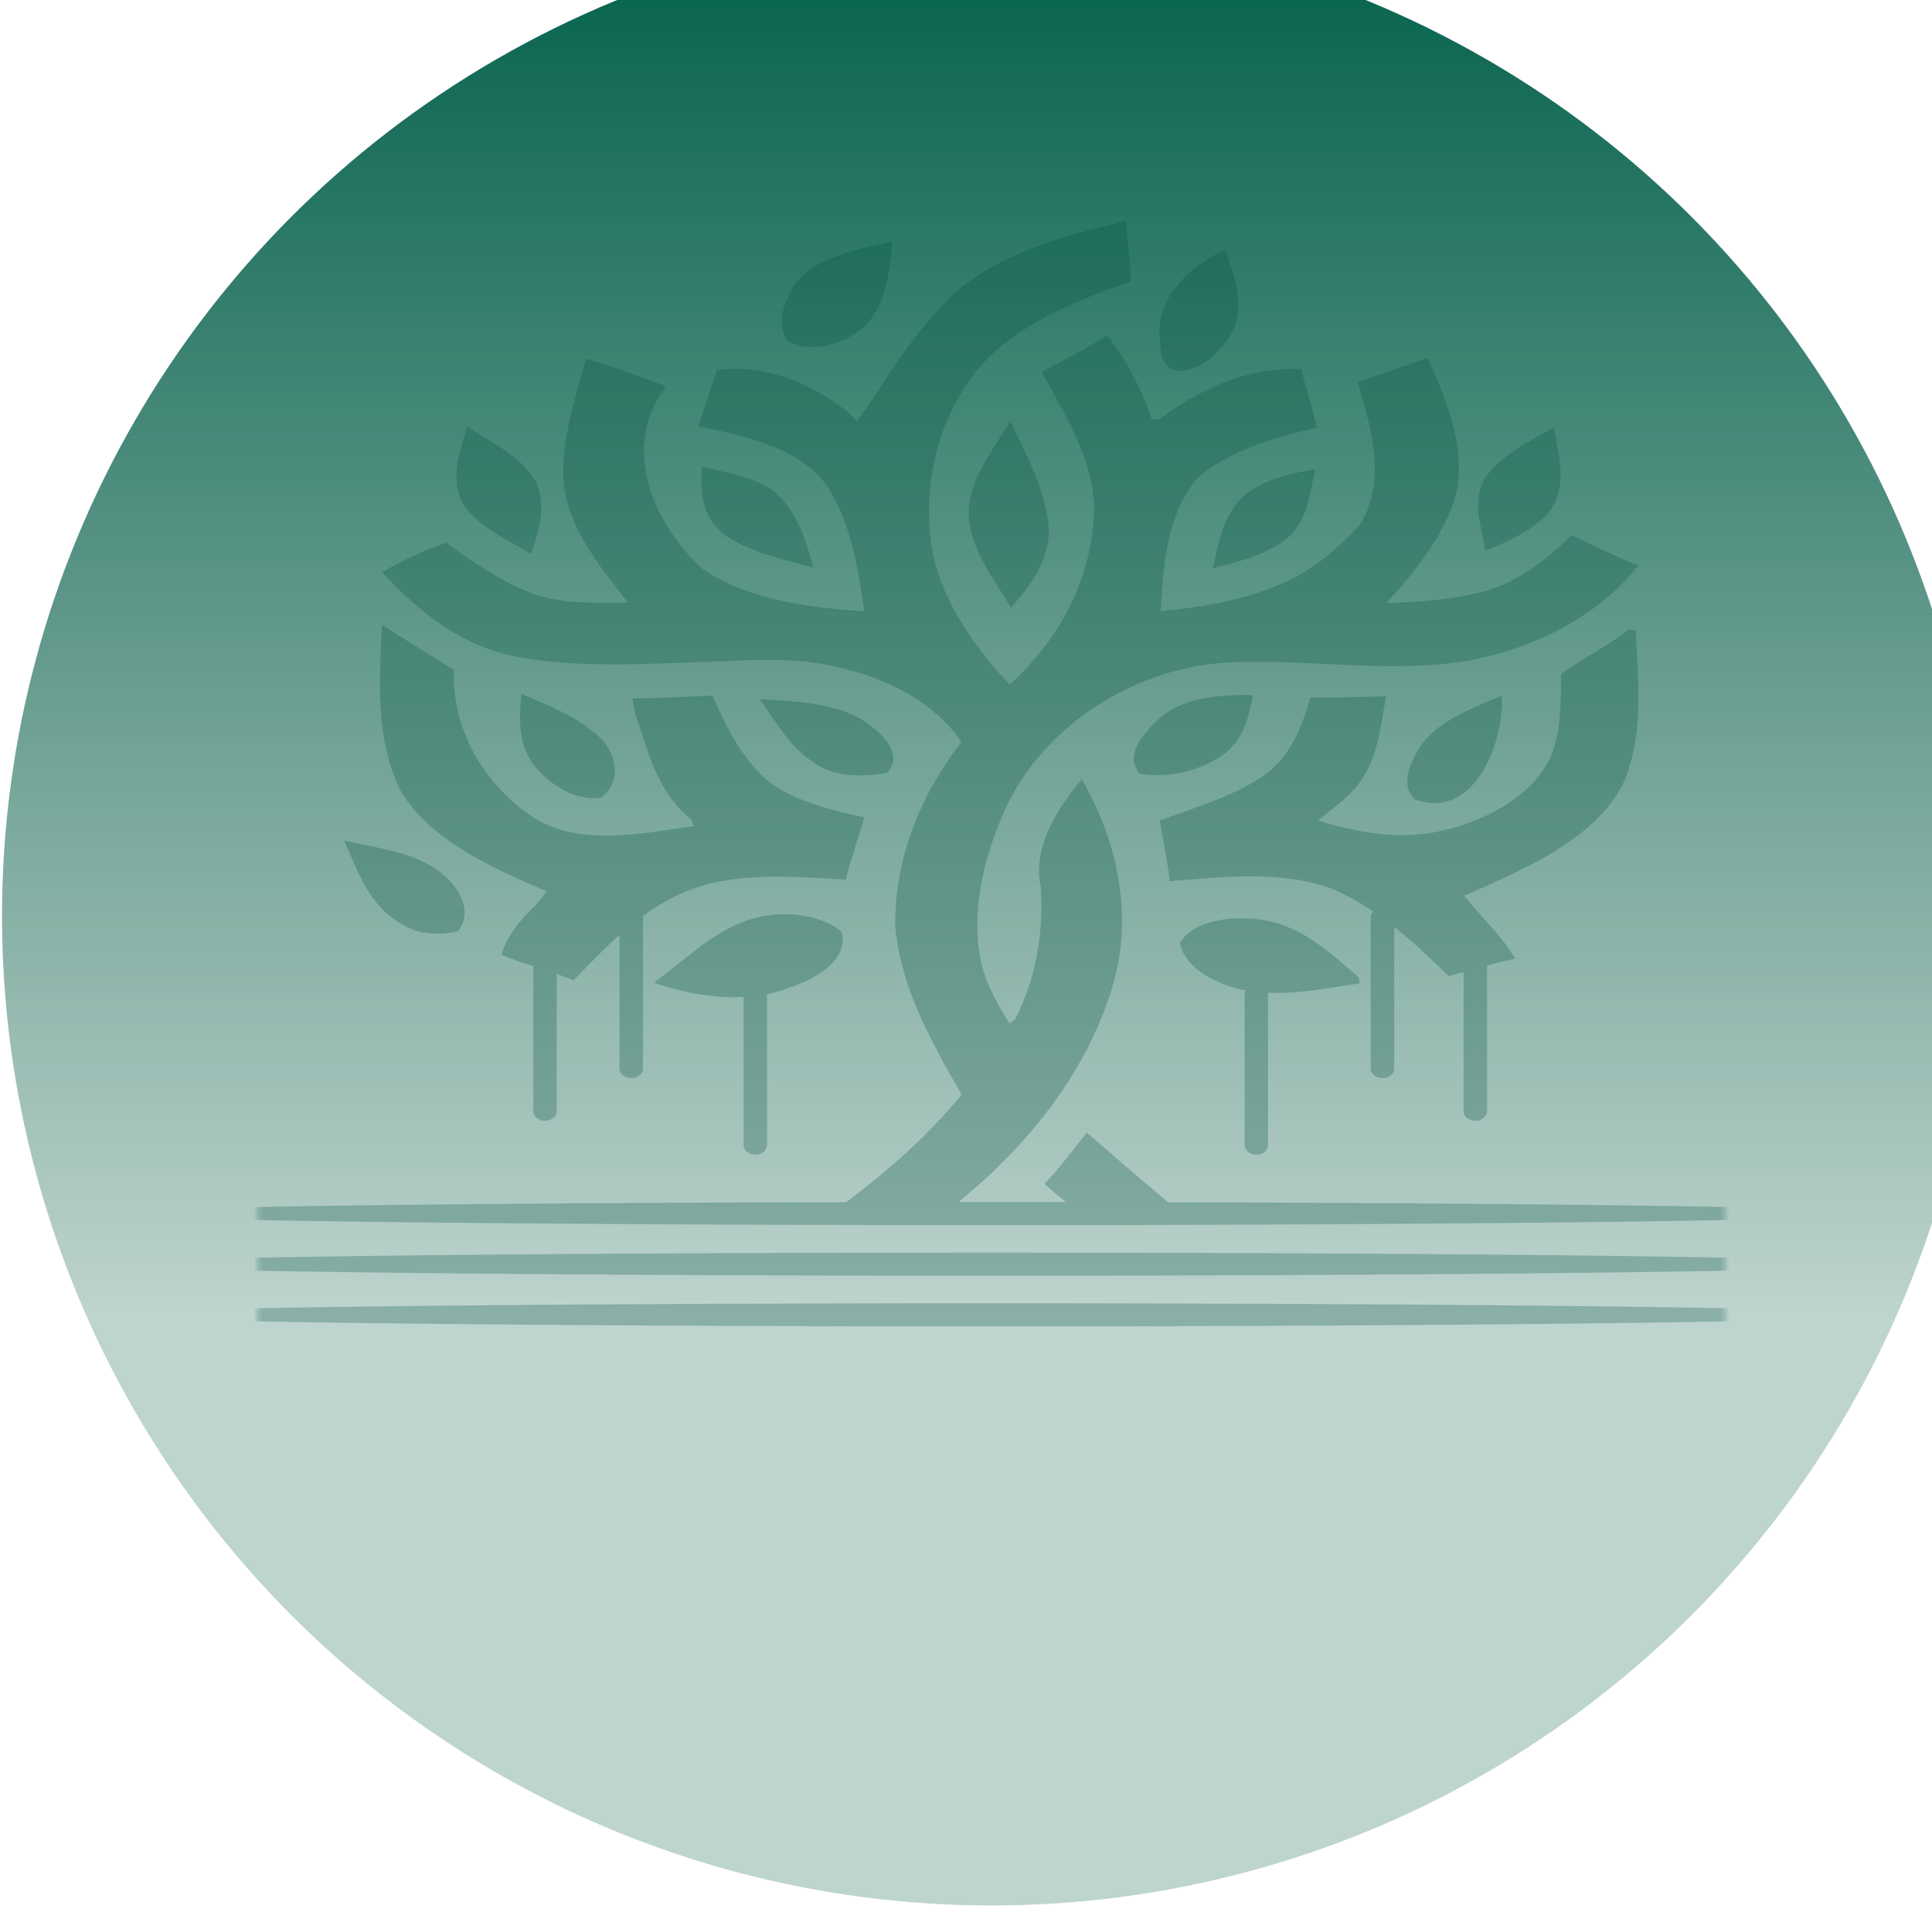 <svg xmlns="http://www.w3.org/2000/svg" width="415" height="410" viewBox="0 0 415 410" fill="none"><circle cx="212.958" cy="196.739" r="212.523" fill="url(#paint0_linear_0_704)"></circle><g opacity="0.28"><mask id="mask0_0_704" style="mask-type:luminance" maskUnits="userSpaceOnUse" x="55" y="25" width="316" height="268"><path d="M55.324 25.417H370.555C370.576 25.417 370.59 25.429 370.59 25.446V292.212H55.324V25.417Z" fill="white"></path></mask><g mask="url(#mask0_0_704)"><path fill-rule="evenodd" clip-rule="evenodd" d="M212.991 258.167C318.618 258.167 404.268 259.273 404.484 260.645V260.655C404.268 262.025 318.618 263.133 212.991 263.133C107.232 263.133 21.494 262.021 21.494 260.649C21.494 259.277 107.232 258.167 212.991 258.167Z" fill="#00503C"></path><path fill-rule="evenodd" clip-rule="evenodd" d="M212.991 269.041C318.618 269.041 404.268 270.15 404.484 271.52V271.53C404.268 272.9 318.618 274.008 212.991 274.008C107.231 274.008 21.494 272.896 21.494 271.526C21.494 270.151 107.232 269.041 212.991 269.041Z" fill="#00503C"></path><path fill-rule="evenodd" clip-rule="evenodd" d="M212.991 279.915C318.618 279.915 404.268 281.023 404.484 282.393V282.405C404.268 283.773 318.618 284.883 212.991 284.883C107.231 284.883 21.494 283.771 21.494 282.399C21.494 281.026 107.232 279.914 212.991 279.914V279.915Z" fill="#00503C"></path></g><path fill-rule="evenodd" clip-rule="evenodd" d="M224.369 254.247C227.731 250.755 230.463 246.934 233.466 243.255C240.978 249.849 248.631 256.347 256.347 262.786C250.023 263.176 243.66 263.023 237.324 263.094C235.663 263.301 234.309 262.631 233.146 261.775C230.489 259.067 227.078 256.925 224.369 254.247Z" fill="#00503C"></path><path fill-rule="evenodd" clip-rule="evenodd" d="M349.911 135.22C350.281 135.262 351.008 135.354 351.366 135.405C351.827 146.241 353.206 157.478 348.824 167.944C342.974 180.027 327.897 186.536 314.511 192.386C318.15 196.887 322.547 201.06 325.509 205.9C320.654 206.94 315.966 208.392 311.201 209.65C303.982 202.687 296.508 195.498 286.519 191.048C275.468 186.823 262.974 188.349 251.27 189.245C250.812 184.877 249.789 180.582 249.139 176.245C257.122 173.259 265.721 170.838 272.325 165.955C277.69 161.66 279.773 155.614 281.46 149.856C286.89 149.908 292.307 149.661 297.736 149.578C296.638 155.449 296.165 161.577 292.792 166.966C290.595 170.663 286.607 173.341 283.097 176.205C291.565 178.882 301.084 180.541 310.001 178.358C320.258 176.019 330.058 170.189 333.417 161.754C335.359 156.201 335.321 150.382 335.333 144.665C340.1 141.421 345.375 138.68 349.912 135.219L349.911 135.22Z" fill="#00503C"></path><path fill-rule="evenodd" clip-rule="evenodd" d="M82.04 134.187C87.151 137.473 92.323 140.697 97.499 143.91C97.05 155.89 103.26 168.249 114.949 175.809C124.939 181.837 137.894 179.004 149.084 177.396C148.918 177.036 148.574 176.326 148.396 175.965C143.069 171.639 140.564 165.726 138.66 159.96C137.663 156.662 136.13 153.429 135.861 150.009C141.611 150.009 147.346 149.606 153.084 149.421C155.767 155.632 158.808 161.946 164.121 167.034C169.757 171.907 177.959 173.802 185.637 175.584C184.421 180.044 182.75 184.423 181.675 188.913C170.102 188.283 157.529 187.1 146.877 191.652C136.935 195.989 130.077 203.528 123.202 210.534C118.157 208.503 112.688 207.216 107.719 205.054C108.678 201.542 111.04 198.471 113.775 195.679C115.142 194.35 116.405 192.961 117.428 191.435C105.19 186.214 91.979 180.198 85.923 169.6C80.52 158.352 81.543 146.003 82.04 134.187V134.187Z" fill="#00503C"></path><path fill-rule="evenodd" clip-rule="evenodd" d="M253.445 202.471C256.589 197.506 264.612 196.702 270.756 197.506C279.74 198.794 285.793 204.768 291.735 209.804C291.837 210.154 292.029 210.845 292.129 211.184C283.507 212.514 274.512 214.409 265.814 212.369C260.14 210.814 254.393 207.601 253.445 202.471Z" fill="#00503C"></path><path fill-rule="evenodd" clip-rule="evenodd" d="M158.901 198.297C165.686 195.382 174.909 195.619 180.685 199.978C182.627 205.806 175.638 210.082 169.788 212.059C160.473 215.694 149.614 214.222 140.441 211.069C146.497 206.744 151.62 201.377 158.901 198.297V198.297Z" fill="#00503C"></path><path fill-rule="evenodd" clip-rule="evenodd" d="M73.941 180.571C80.992 182.064 88.722 183.02 94.317 187.141C98.521 190.282 101.715 195.567 98.469 199.977C94.498 200.974 90.025 200.727 86.614 198.689C79.141 194.568 76.878 187.038 73.941 180.571Z" fill="#00503C"></path><path fill-rule="evenodd" clip-rule="evenodd" d="M163.188 150.178C171.632 150.631 181.355 151.022 187.577 156.316C190.718 158.727 193.823 162.868 190.412 166.051C185.621 166.792 180.256 166.946 176.078 164.589C169.87 161.086 166.919 155.256 163.188 150.178Z" fill="#00503C"></path><path fill-rule="evenodd" clip-rule="evenodd" d="M304.624 161.085C308.047 155.163 315.777 152.3 322.548 149.404C323.279 157.9 317.505 176.391 303.974 171.725C300.753 168.697 302.773 164.247 304.625 161.085H304.624Z" fill="#00503C"></path><path fill-rule="evenodd" clip-rule="evenodd" d="M248.888 154.478C253.883 149.791 261.971 149.182 269.15 149.276C268.383 153.674 267.196 158.432 263.248 161.74C258.381 165.417 251.393 167.229 244.814 166.209C241.415 162.192 245.555 157.557 248.888 154.478Z" fill="#00503C"></path><path fill-rule="evenodd" clip-rule="evenodd" d="M112 149.052C118.54 151.762 125.453 154.565 129.874 159.478C132.58 163.042 133.247 168.284 129.093 171.334C123.281 172.044 118.388 168.562 115.245 165.008C111.17 160.393 111.502 154.429 112 149.053V149.052Z" fill="#00503C"></path><path fill-rule="evenodd" clip-rule="evenodd" d="M266.19 107.425C270.086 103.438 276.5 101.686 282.492 100.842C281.241 106.364 280.909 112.893 275.031 116.706C270.814 119.372 265.627 120.836 260.545 122.019C261.63 117.014 262.525 111.708 266.19 107.425Z" fill="#00503C"></path><path fill-rule="evenodd" clip-rule="evenodd" d="M150.756 100.213C156.29 101.697 162.638 102.386 166.804 106.001C171.58 110.421 173.114 116.364 174.761 121.916C167.979 120.071 160.684 118.588 155.255 114.591C150.668 110.853 150.45 105.157 150.756 100.213Z" fill="#00503C"></path><path fill-rule="evenodd" clip-rule="evenodd" d="M100.353 91.645C105.668 95.117 112.028 98.114 115.019 103.305C117.419 108.383 115.851 113.945 114.022 118.952C109.217 116.067 103.751 113.576 100.327 109.485C96.099 104.036 98.665 97.404 100.353 91.644V91.645Z" fill="#00503C"></path><path fill-rule="evenodd" clip-rule="evenodd" d="M318.977 102.689C322.223 97.807 328.369 94.913 333.798 91.802C334.757 97.962 337.081 105.049 332.29 110.569C328.802 114.02 323.986 116.409 319.017 118.254C318.198 113.146 316.154 107.624 318.977 102.689Z" fill="#00503C"></path><path fill-rule="evenodd" clip-rule="evenodd" d="M208.102 109.97C208.192 102.821 213.277 96.704 217.006 90.493C220.546 97.785 224.544 105.16 225.246 113.07C225.745 119.528 221.797 125.483 217.134 130.497C213.288 123.957 207.999 117.478 208.101 109.969L208.102 109.97Z" fill="#00503C"></path><path fill-rule="evenodd" clip-rule="evenodd" d="M249.072 71.878C248.65 64.04 255.076 57.357 263.162 53.596C265.22 59.682 268.005 66.615 263.94 72.579C261.616 75.67 258.511 79.222 253.721 79.737C248.968 79.585 249.262 74.62 249.072 71.878Z" fill="#00503C"></path><path fill-rule="evenodd" clip-rule="evenodd" d="M170.513 61.344C174.957 55.267 183.797 53.485 191.693 51.941C191.054 58.182 190.594 65.021 185.689 70.212C181.602 73.613 174.409 76.291 169.081 73.117C166.717 69.264 168.454 64.99 170.512 61.344L170.513 61.344Z" fill="#00503C"></path><path fill-rule="evenodd" clip-rule="evenodd" d="M205.444 62.639C215.001 54.359 228.746 50.558 241.867 47.458C242.124 51.804 242.902 56.12 242.902 60.467C230.446 64.772 217.48 70.169 209.826 79.584C201.562 90.038 198.661 102.841 199.798 115.099C201.05 126.933 208.088 137.728 216.905 147.019C228.428 136.656 234.893 122.866 235.021 108.981C234.79 98.577 228.824 89.183 223.752 79.871C228.505 77.37 233.347 74.948 237.768 72.064C242.136 77.534 245.241 83.663 247.361 89.926C247.757 89.987 248.536 90.112 248.932 90.173C257.07 83.889 267.8 78.698 279.466 79.275C280.551 83.487 281.892 87.66 282.916 91.882C273.641 93.881 264.289 96.786 257.452 102.44C250.248 110.784 250.031 121.454 249.291 131.229C258.653 130.448 268.121 128.727 276.335 124.884C282.723 122.001 287.63 117.458 292.01 112.833C298.104 103.183 294.427 91.965 291.628 81.973C296.777 80.52 301.605 78.44 306.74 76.947C310.726 86.176 314.904 96.003 312.835 105.9C310.435 114.657 304.3 122.391 297.786 129.531C304.416 129.376 311.073 128.798 317.473 127.357C325.853 125.401 332.215 120.238 337.569 114.925C342.269 117.201 346.984 119.477 351.903 121.435C343.84 131.858 330.146 139.224 315.327 141.901C298.028 144.805 280.4 141.314 262.96 142.334C241.421 143.951 223.51 157.455 216.124 173.368C211.59 183.34 208.829 194.102 210.377 204.742C211.156 210.079 213.812 215.032 216.842 219.771C217.122 219.595 217.697 219.266 217.978 219.09C222.641 210.037 224.186 200.076 223.548 190.332C221.772 182.052 226.869 174.068 232.351 167.331C240.477 181.382 243.503 197.605 238.724 212.747C234.356 226.528 225.886 239.413 214.631 250.321C210.771 254.451 205.855 257.839 201.933 261.929C193.781 263.288 185.069 262.867 176.866 261.755C188.033 253.875 198.381 245.118 206.557 235.096C199.875 223.488 193.194 211.459 192.285 198.489C192.261 184.687 197.434 171.029 206.505 159.39C201.586 151.851 192.031 146.236 181.861 143.744C173.428 141.406 164.41 141.518 155.633 142.014C140.686 142.426 125.446 143.765 110.701 141.024C98.49 138.532 89.317 130.829 82.098 122.906C86.328 120.393 91.002 118.209 95.819 116.592C101.453 120.557 107.188 124.626 113.947 127.314C120.463 129.87 127.884 129.427 134.925 129.479C128.703 121.547 121.997 113.235 121.076 103.634C120.411 94.592 123.606 85.784 125.867 77.02C131.692 78.811 137.442 80.819 143.049 83.014C133.48 95.528 139.664 111.69 150.805 122.093C160.334 128.767 173.493 130.488 185.657 131.292C184.301 122.279 183.012 112.915 177.875 104.716C172.434 96.466 160.45 93.654 149.986 91.574C151.341 87.556 152.644 83.517 154.024 79.502C164.832 77.976 174.769 82.767 182.257 88.576C182.717 89.07 183.636 90.06 184.097 90.553C190.753 81.046 196.361 70.879 205.444 62.639V62.639Z" fill="#00503C"></path><path fill-rule="evenodd" clip-rule="evenodd" d="M159.721 213.457C159.721 212.334 160.848 211.425 162.24 211.425C163.631 211.425 164.761 212.334 164.761 213.457V245.973C164.761 247.094 163.631 248.004 162.24 248.004C160.848 248.004 159.721 247.094 159.721 245.973V213.457Z" fill="#00503C"></path><path fill-rule="evenodd" clip-rule="evenodd" d="M267.344 213.457C267.344 212.334 268.472 211.425 269.865 211.425C271.256 211.425 272.384 212.334 272.384 213.457V245.973C272.384 247.094 271.256 248.004 269.865 248.004C268.472 248.004 267.344 247.094 267.344 245.973V213.457Z" fill="#00503C"></path><path fill-rule="evenodd" clip-rule="evenodd" d="M114.549 206.17C114.549 205.048 115.679 204.137 117.07 204.137C118.461 204.137 119.589 205.048 119.589 206.17V238.685C119.589 239.807 118.461 240.718 117.07 240.718C115.679 240.718 114.549 239.807 114.549 238.685V206.17Z" fill="#00503C"></path><path fill-rule="evenodd" clip-rule="evenodd" d="M314.389 206.17C314.389 205.048 315.516 204.137 316.908 204.137C318.299 204.137 319.429 205.048 319.429 206.17V238.685C319.429 239.807 318.299 240.718 316.908 240.718C315.516 240.718 314.389 239.807 314.389 238.685V206.17Z" fill="#00503C"></path><path fill-rule="evenodd" clip-rule="evenodd" d="M133.08 197.004C133.08 195.883 134.208 194.974 135.599 194.974C136.99 194.974 138.12 195.883 138.12 197.004V229.52C138.12 230.643 136.99 231.553 135.599 231.553C134.208 231.553 133.08 230.643 133.08 229.52V197.004Z" fill="#00503C"></path><path fill-rule="evenodd" clip-rule="evenodd" d="M294.441 197.004C294.441 195.883 295.569 194.974 296.96 194.974C298.351 194.974 299.481 195.883 299.481 197.004V229.52C299.481 230.643 298.351 231.553 296.96 231.553C295.569 231.553 294.441 230.643 294.441 229.52V197.004Z" fill="#00503C"></path></g><defs><linearGradient id="paint0_linear_0_704" x1="212.958" y1="-15.784" x2="212.958" y2="409.262" gradientUnits="userSpaceOnUse"><stop stop-color="#01604B"></stop><stop offset="0.699" stop-color="#025740" stop-opacity="0.26"></stop></linearGradient></defs></svg>